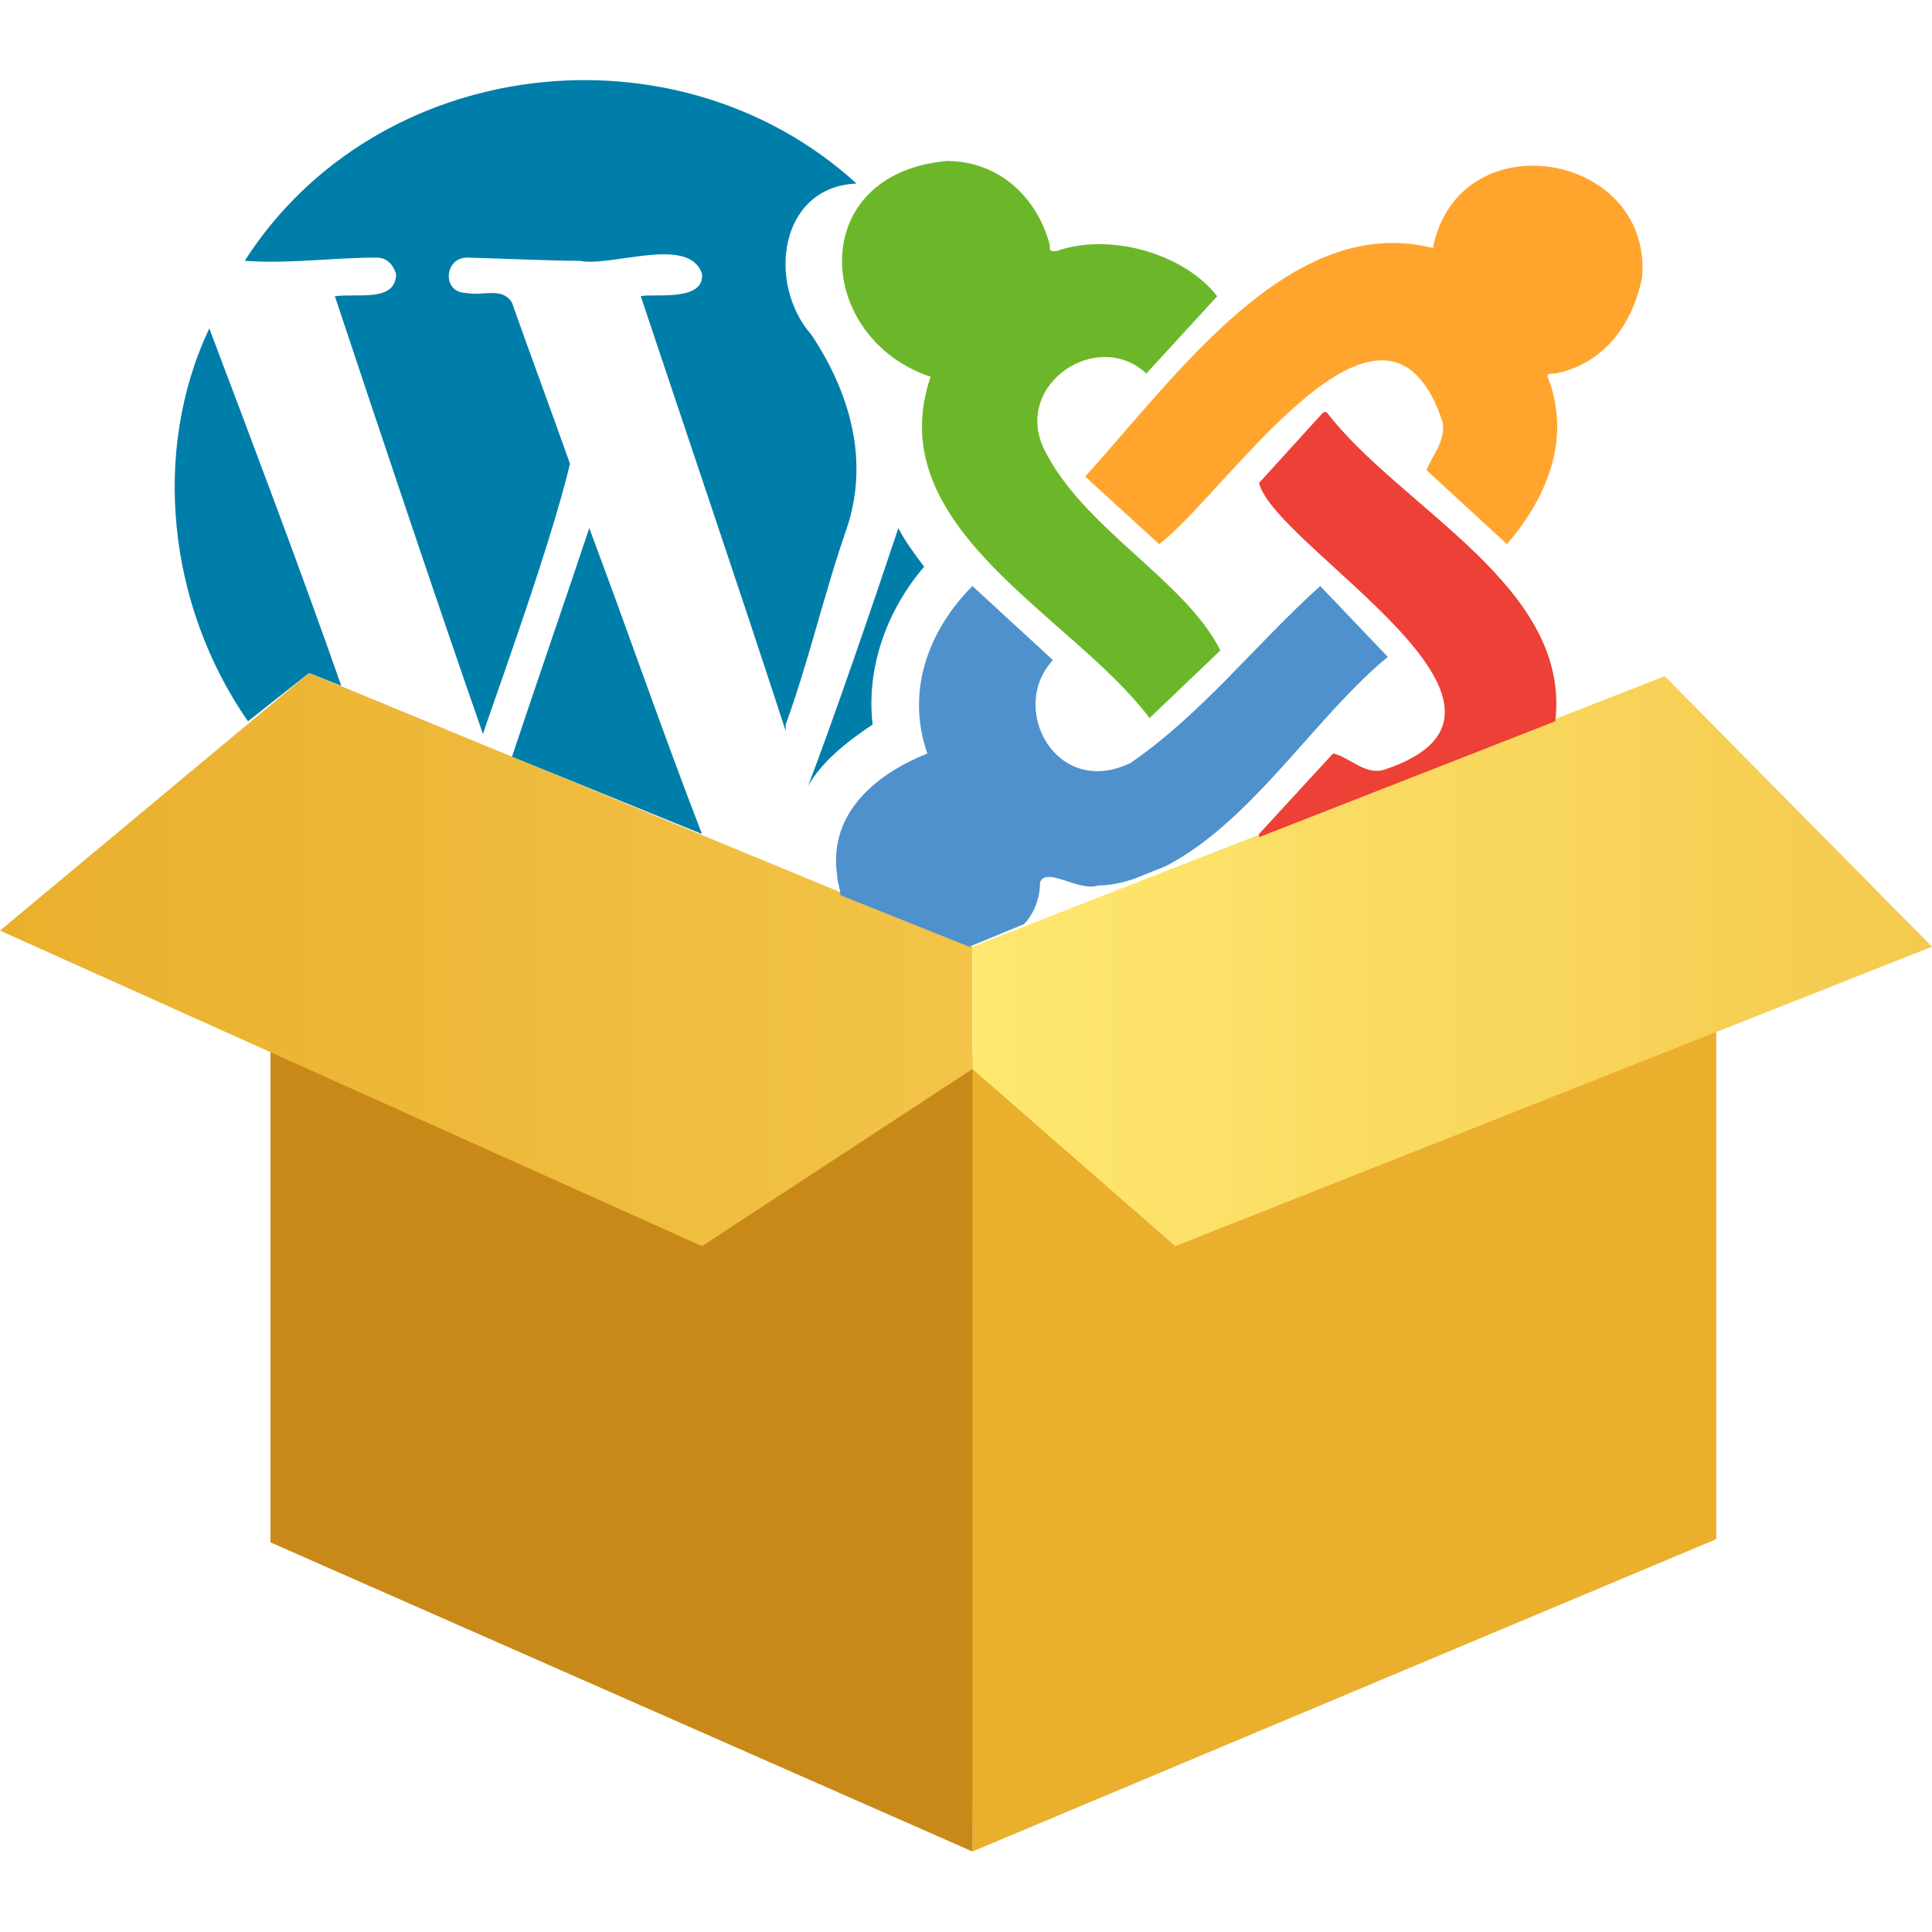 <?xml version="1.0" encoding="utf-8"?>
<!-- Generator: Adobe Illustrator 25.2.0, SVG Export Plug-In . SVG Version: 6.00 Build 0)  -->
<svg version="1.1" id="Calque_1" xmlns="http://www.w3.org/2000/svg" xmlns:xlink="http://www.w3.org/1999/xlink" x="0px" y="0px"
	 viewBox="0 0 60 60" style="enable-background:new 0 0 60 60;" xml:space="preserve">
<style type="text/css">
	.st0{fill:#B56F00;}
	.st1{fill:#EAAF2D;}
	.st2{fill:#C98918;}
	.st3{fill:url(#SVGID_1_);}
	.st4{fill:url(#SVGID_2_);}
	.st5{fill:#007EAA;}
	.st6{fill:#FFA52E;}
	.st7{fill:#4F91CC;}
	.st8{fill:#ED4036;}
	.st9{fill:#6BB729;}
</style>
<g>
	<path class="st0" d="M38.5,18.4L38.5,18.4C38.5,18.4,38.5,18.4,38.5,18.4C38.5,18.4,38.5,18.4,38.5,18.4z"/>
</g>
<polygon class="st1" points="30.1,32.8 30.2,57.5 53.3,47.8 53.3,24.8 "/>
<polygon class="st2" points="8.4,25 8.4,47.9 30.2,57.5 30.2,33 "/>
<linearGradient id="SVGID_1_" gradientUnits="userSpaceOnUse" x1="0" y1="32.581" x2="30.21" y2="32.581" gradientTransform="matrix(1 0 0 -1 0 62.394)">
	<stop  offset="0" style="stop-color:#EAAF2D"/>
	<stop  offset="1" style="stop-color:#F2C448"/>
</linearGradient>
<polygon class="st3" points="9.6,20.9 0,28.9 21.8,38.7 30.2,33.2 30.2,29.4 "/>
<linearGradient id="SVGID_2_" gradientUnits="userSpaceOnUse" x1="30.21" y1="32.528" x2="60" y2="32.528" gradientTransform="matrix(1 0 0 -1 0 62.394)">
	<stop  offset="0" style="stop-color:#FFE870"/>
	<stop  offset="1" style="stop-color:#F4C94E"/>
</linearGradient>
<polygon class="st4" points="51.7,21 60,29.4 36.5,38.7 30.2,33.2 30.2,29.4 "/>
<g>
	<path class="st5" d="M26.3,16.4c0.7-2.1,0.1-4.2-1.1-6c-1.4-1.6-1-4.6,1.4-4.7c-5.6-5.1-14.9-4-19,2.4C9,8.2,10.3,8,11.7,8
		c0.3,0,0.5,0.2,0.6,0.5c0,0.9-1.2,0.6-1.9,0.7c1.5,4.5,3,9,4.6,13.6c0-0.1,2.1-5.8,2.7-8.4c-0.6-1.7-1.2-3.3-1.8-5
		c-0.3-0.5-0.9-0.2-1.4-0.3c-0.8,0-0.7-1.1,0-1.1c0.3,0,2.6,0.1,3.5,0.1c1,0.2,3.4-0.8,3.8,0.4c0.1,0.9-1.6,0.6-1.9,0.7
		c1.5,4.5,3,8.9,4.5,13.5c0,0,0,0,0-0.2C25.1,20.6,25.6,18.4,26.3,16.4z"/>
	<path class="st5" d="M9.6,20.9l1,0.4c-1.3-3.7-2.7-7.4-4.1-11.1c-1.8,3.8-1.3,8.6,1.2,12.2L9.6,20.9z"/>
	<path class="st5" d="M28.7,17.6c-0.3-0.4-0.6-0.8-0.8-1.2c-0.8,2.4-2,5.9-2.8,8c0.4-0.7,1.1-1.3,2-1.9C26.9,20.8,27.5,19,28.7,17.6
		z"/>
</g>
<path class="st5" d="M21.8,25.9c-1.2-3.1-2.3-6.3-3.5-9.5c-0.8,2.4-1.6,4.7-2.4,7.1L21.8,25.9z"/>
<g>
	<path class="st6" d="M44.5,7.7c-4.4-1.1-7.9,3.9-10.8,7.1l2.3,2.1c2.1-1.6,7-9.2,8.8-3.8c0.1,0.6-0.3,1-0.5,1.5l2.5,2.3
		c1.2-1.4,2-3.2,1.3-5.1c-0.1-0.2,0-0.2,0.2-0.2c1.5-0.3,2.4-1.5,2.7-3C51.3,4.7,45.3,3.7,44.5,7.7z"/>
	<path class="st7" d="M41,18.2c-2,1.8-3.7,4-5.9,5.5c-2.3,1.1-3.8-1.7-2.4-3.2l-2.5-2.3c-1.3,1.3-2.1,3.2-1.4,5.2
		c-1.5,0.6-3.1,1.8-2.8,3.8c0,0.2,0.1,0.4,0.1,0.6l4,1.6l1.7-0.7c0.3-0.3,0.5-0.8,0.5-1.3c0.2-0.5,1.2,0.3,1.8,0.1
		c0.4,0,0.8-0.1,1.1-0.2l1-0.4c2.7-1.4,4.6-4.6,6.9-6.5L41,18.2z"/>
	<path class="st8" d="M43,23.9c-0.6,0.2-1.1-0.4-1.6-0.5l-2.3,2.5c0,0,0,0,0,0.1l9.2-3.6c0.5-4.2-4.8-6.6-7.1-9.6c0,0-0.1,0-0.1,0
		l-2,2.2C39.6,17,48.7,22,43,23.9z"/>
	<path class="st9" d="M32.4,13.9c-0.9-2,1.7-3.7,3.2-2.3l2.2-2.4c-1-1.3-3.3-2-5-1.4c-0.2,0-0.2,0-0.2-0.2C32.2,6.1,31,5,29.4,5
		c-4.4,0.4-4.1,5.5-0.5,6.7c-1.6,4.7,4.4,7.4,6.8,10.6l2.2-2.1C36.8,18,33.6,16.4,32.4,13.9z"/>
</g>
</svg>
